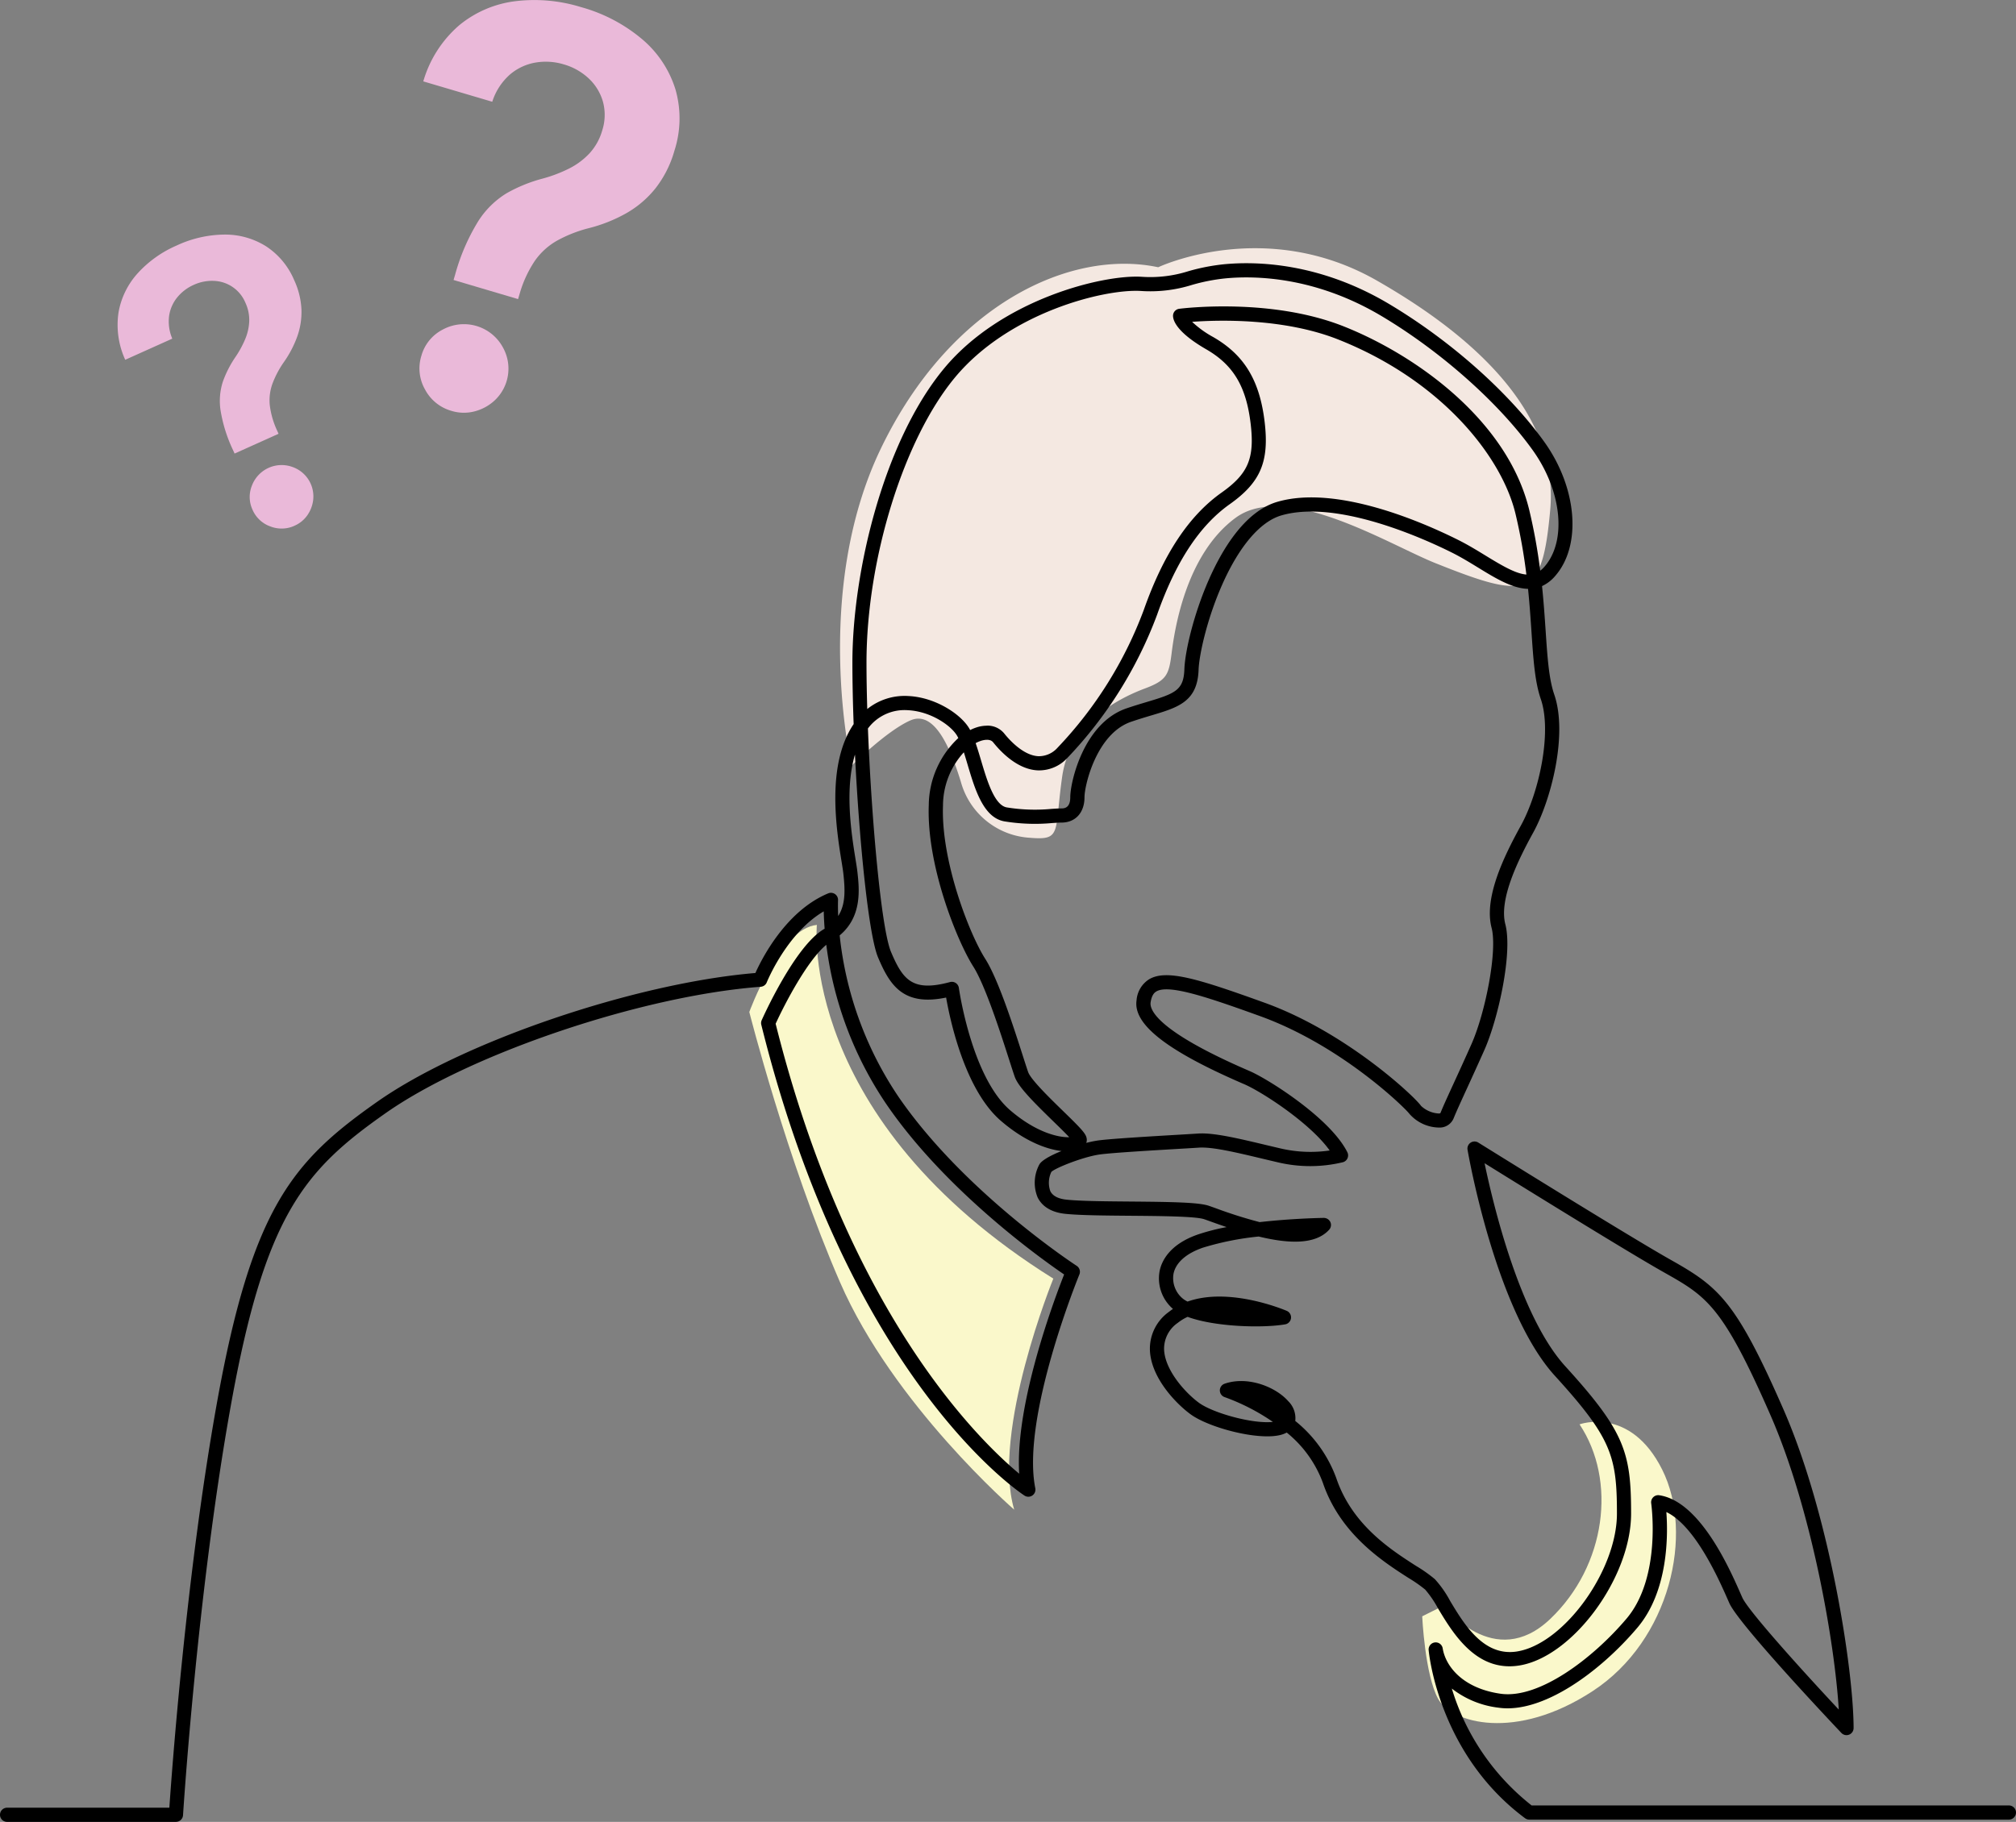 <svg id="グループ_350" data-name="グループ 350" xmlns="http://www.w3.org/2000/svg" xmlns:xlink="http://www.w3.org/1999/xlink" width="373.957" height="338.034" viewBox="0 0 373.957 338.034">
  <rect x="0" y="0" width="373.957" height="338.034" fill="#808080" stroke="none"/>
  <defs>
    <clipPath id="clip-path">
      <rect id="長方形_432" data-name="長方形 432" width="373.956" height="338.034" fill="none"/>
    </clipPath>
  </defs>
  <g id="グループ_349" data-name="グループ 349" clip-path="url(#clip-path)">
    <path id="パス_672" data-name="パス 672" d="M330.343,301.62s9.4-3.463,15.335,8.41,1.484,31.659-12.861,41.058-26.219,5.937-28.692,1.485-2.969-15.335-2.969-15.335l3.958-1.979s9.4,12.367,19.787,2.473,12.367-25.723,5.442-36.111" transform="translate(-37.345 -37.344)" fill="#faf8cb"/>
    <path id="パス_673" data-name="パス 673" d="M171.2,195.9s-3.628,35.946,43.861,65.627c0,0-11.542,28.362-7.255,42.873,0,0-22.425-19.458-32.319-42.213s-16.819-50.127-16.819-50.127,5.606-15.5,12.532-16.159" transform="translate(-19.675 -24.292)" fill="#faf8cb"/>
    <path id="パス_674" data-name="パス 674" d="M288.344,111.015c-8.714-3.486-27.7-15.335-37.1-8.41s-11.377,21.271-11.872,25.229-.989,4.947-4.947,6.431-13.851,5.937-15.335,16.324,0,11.872-5.936,11.378a14.147,14.147,0,0,1-12.861-10.388c-1.979-6.431-4.947-13.356-9.4-11.377s-10.882,8.41-10.882,8.41-7.421-32.154,5.441-58.867,35.122-37.1,51.447-33.638c0,0,19.787-9.4,40.564,2.473S311.1,84.8,309.615,101.122s-3.957,16.819-21.271,9.893" transform="translate(-22.058 -6.52)" fill="#f4e8e1"/>
    <path id="パス_675" data-name="パス 675" d="M32.64,344.947H1.314a1.314,1.314,0,0,1,0-2.628h30.1c.485-7.1,3.15-43.515,8.827-75.117,6.51-36.236,14.063-44.853,29.748-55.875,15.9-11.172,47.8-22.01,70.131-23.879,1.2-2.68,5.677-11.532,13.516-14.782a1.315,1.315,0,0,1,1.815,1.286c0,.043-.051,1.1.03,2.923,1.409-2.193,1.284-4.928.95-7.93-.057-.517-.175-1.244-.319-2.137-.944-5.863-2.9-17.973,2.236-25.543-.15-4.059-.232-7.943-.232-11.412,0-16.947,5.848-41.145,17.025-54.6,10.6-12.762,29.4-17.435,36.65-16.982a23.354,23.354,0,0,0,8.616-1.029,37.637,37.637,0,0,1,6.628-1.295c5.87-.569,17.664-.368,30.644,7.376,11.4,6.8,22.154,16.352,28.758,25.549,6.125,8.531,7,19.242,2.038,24.914a7.13,7.13,0,0,1-2.436,1.872c.314,3.026.5,5.809.672,8.333.334,4.964.6,8.886,1.594,11.785,2.562,7.453-.62,19.665-3.9,25.616-2.8,5.078-6.386,12.367-5.171,17.023,1.39,5.325-1.353,17.616-3.881,23.3-1.129,2.54-2.216,4.913-3.15,6.953-1.166,2.544-2.086,4.553-2.546,5.7a2.8,2.8,0,0,1-2.441,1.754,7.441,7.441,0,0,1-5.8-2.57c-.643-.916-12.447-12.606-27.717-18.12-9.8-3.538-16.909-5.937-19.209-4.56-.357.212-.852.654-1.057,2.035-.2,1.346,1.155,5.264,17.982,12.565l.507.221c3.239,1.417,14.813,8.627,18.005,15.009a1.314,1.314,0,0,1-.808,1.849,25.892,25.892,0,0,1-12.1.018c-.957-.223-1.9-.446-2.809-.664-5.008-1.192-9.328-2.224-11.833-2.056-.77.052-2.065.128-3.627.219-4.914.29-12.343.728-14.7,1.042-2.961.394-8.2,2.453-9.025,3.235a4.648,4.648,0,0,0-.194,3.581c.443.886,1.466,1.417,3.042,1.58,2.572.266,7.223.306,11.719.343,7.831.066,12.721.152,14.6.776.343.115.817.285,1.394.492a84.612,84.612,0,0,0,8.072,2.551c6.063-.689,11.529-.778,11.9-.783a1.355,1.355,0,0,1,1.217.773,1.314,1.314,0,0,1-.225,1.424c-2.548,2.8-7.5,2.61-13.061,1.258a53.262,53.262,0,0,0-10.345,2.065c-3.122,1.068-5.064,2.8-5.468,4.87a4.911,4.911,0,0,0,1.67,4.536,4.43,4.43,0,0,0,.943.6c7.739-2.766,17.9,1.512,18.4,1.724a1.314,1.314,0,0,1-.293,2.5c-4.2.73-13.058.475-18.105-1.391a9.085,9.085,0,0,0-1.834,1.126,5.822,5.822,0,0,0-2.527,4.843c.09,3.926,4.036,8.214,6.5,10,2.643,1.909,9.991,3.938,13.681,3.522a39.138,39.138,0,0,0-8.929-4.592,1.314,1.314,0,0,1-.024-2.491c4.244-1.472,9.441.544,11.819,3.253a4.432,4.432,0,0,1,1.288,3.656,24.3,24.3,0,0,1,7.617,10.63c2.938,8.662,10.089,13.248,14.821,16.283a26.51,26.51,0,0,1,3.455,2.44,19.827,19.827,0,0,1,2.822,4.023c2.626,4.371,6.22,10.355,12.38,9.4,8.678-1.35,18.573-14.979,18.573-25.583,0-10.649-.993-14.022-11.511-25.574-10.926-12-15.988-40.717-16.2-41.935a1.314,1.314,0,0,1,1.989-1.339c.276.172,27.587,17.183,35.723,21.772,8.829,4.981,12.043,7.52,20.877,27.71,8.67,19.817,13.022,48.608,13.022,59.157a1.314,1.314,0,0,1-2.268.9c-1.945-2.053-19.043-20.173-20.779-24.076l-.286-.648c-1.564-3.56-6.023-13.71-11.4-16.258.322,4.347.372,14.661-5.374,21.454-6.962,8.225-17.624,16.008-25.743,14.846a17.366,17.366,0,0,1-8.678-3.551A43.686,43.686,0,0,0,284.109,341.9h88.533a1.314,1.314,0,1,1,0,2.628H283.67a1.307,1.307,0,0,1-.783-.259c-15.951-11.856-17.809-30.418-17.881-31.2a1.314,1.314,0,0,1,2.606-.323c.514,3.253,3.635,7.414,10.741,8.428s17.083-6.516,23.365-13.941c6.51-7.695,4.591-21.258,4.571-21.394a1.315,1.315,0,0,1,1.491-1.494c7.555,1.112,13.052,13.623,15.121,18.332l.282.639c1.056,2.376,10.537,12.93,17.9,20.8-.739-12.241-4.976-37.046-12.684-54.665-8.9-20.35-11.86-22.017-19.762-26.474-6.7-3.778-26.22-15.869-33.257-20.238,1.6,7.682,6.54,28.416,14.979,37.681,11.071,12.157,12.2,16.035,12.2,27.342,0,11.889-10.884,26.637-20.8,28.18-7.9,1.226-12.2-5.915-15.036-10.642a19.393,19.393,0,0,0-2.357-3.451,26.059,26.059,0,0,0-3.085-2.152c-4.735-3.036-12.658-8.118-15.892-17.65a21.562,21.562,0,0,0-6.707-9.333,4.976,4.976,0,0,1-1.221.458c-4.177,1.023-13.165-1.356-16.573-3.818-2.572-1.857-7.468-6.77-7.59-12.065a8.394,8.394,0,0,1,3.521-6.962q.372-.294.761-.555a7.473,7.473,0,0,1-2.485-6.987c.342-1.757,1.732-4.985,7.2-6.854a39.624,39.624,0,0,1,5.239-1.339c-.95-.319-1.9-.652-2.838-.991-.552-.2-1-.363-1.333-.473-1.615-.538-8.082-.592-13.787-.64-4.767-.04-9.271-.078-11.967-.357-3.148-.326-4.524-1.822-5.122-3.02a7.133,7.133,0,0,1,.321-6.161c.471-.786,2.137-1.686,4.1-2.474-2.942-.335-7-1.939-11.236-5.591C179,209.144,176.255,196.32,175.5,192c-8.022,1.679-10.481-2.382-12.626-7.447-1.751-4.14-3.474-21.385-4.283-37.623-1.963,6.583-.611,14.97.113,19.463.152.945.276,1.717.337,2.264.353,3.183.922,8.3-3.286,11.811a65.855,65.855,0,0,0,10.894,29.922c12.189,17.768,32.866,31.256,33.072,31.39a1.314,1.314,0,0,1,.5,1.6c-.109.263-10.822,26.46-8.18,39.669a1.314,1.314,0,0,1-2.009,1.356c-1.323-.867-32.579-21.987-48.815-87.352a1.321,1.321,0,0,1,.074-.851c.25-.561,6.161-13.758,11.546-16.9l.128-.075c-.1-1.276-.146-2.361-.163-3.219-6.869,4.034-10.531,13.071-10.57,13.169a1.317,1.317,0,0,1-1.123.826c-21.967,1.643-53.847,12.391-69.615,23.471-15.069,10.589-22.335,18.915-28.671,54.189-6.263,34.864-8.846,75.64-8.871,76.047a1.314,1.314,0,0,1-1.311,1.233M143.877,196.864c13.393,53.513,37.5,77.1,45.18,83.483-.8-12.907,6.489-32.3,8.332-36.967-4.181-2.85-21.895-15.447-32.909-31.5a67.842,67.842,0,0,1-11.207-29.668c-3.564,2.949-7.76,11.073-9.4,14.655m79.039,20.343c2.9,0,7.1,1,11.9,2.145.91.216,1.844.439,2.8.661a24.524,24.524,0,0,0,9.036.361c-3.61-5.072-12.474-10.821-15.788-12.271l-.5-.217c-13.981-6.067-20.188-10.947-19.535-15.361a5.067,5.067,0,0,1,2.309-3.906c3.211-1.918,9-.151,21.45,4.344,15.237,5.5,27.926,17.509,29.009,19.134a5.2,5.2,0,0,0,3.339,1.415c.238-.025.26-.08.274-.116.484-1.208,1.415-3.243,2.6-5.82.931-2.031,2.014-4.395,3.138-6.926,2.577-5.8,4.854-17.3,3.741-21.571-1.437-5.5,2.137-13.023,5.412-18.957,3.437-6.23,5.808-17.41,3.717-23.492-1.109-3.228-1.384-7.3-1.731-12.462-.164-2.432-.343-5.107-.64-8-2.932-.067-6.093-2-9.19-3.9-1.586-.971-3.225-1.975-4.927-2.826-4.778-2.391-21.175-9.95-31.64-6.9-3.945,1.15-7.867,5.767-11.045,13-2.821,6.421-4.218,13.006-4.308,15.63-.2,5.923-3.79,6.994-8.751,8.475-1.127.336-2.4.718-3.777,1.189-6.383,2.188-8.636,11.751-8.636,14,0,2.855-1.679,4.7-4.277,4.7-.45,0-1.013.039-1.671.081a35.029,35.029,0,0,1-8.937-.314c-3.883-.707-5.436-5.933-6.806-10.546-.233-.782-.461-1.549-.69-2.265a14.687,14.687,0,0,0-3.866,9.877c-.4,10.12,4.812,23.7,7.839,28.452,2.421,3.806,5.259,12.656,6.955,17.943.435,1.359.782,2.44,1,3.062.505,1.415,4.119,4.93,6.51,7.257,3.337,3.246,4.2,4.164,4.344,5.035a1.65,1.65,0,0,1-.074.849,20.259,20.259,0,0,1,2.2-.454c2.454-.327,9.94-.768,14.893-1.06,1.556-.092,2.842-.168,3.608-.219.229-.015.466-.023.715-.023m-46.347-28.131a1.314,1.314,0,0,1,1.3,1.134c.022.166,2.352,16.521,9.5,22.679,4.929,4.244,9.1,5.084,10.969,5.017-.745-.8-1.931-1.954-2.949-2.944-3.772-3.67-6.492-6.41-7.152-8.255-.229-.64-.584-1.75-1.032-3.145-1.549-4.828-4.431-13.814-6.67-17.334-3-4.711-8.686-18.783-8.248-29.966a17.229,17.229,0,0,1,5.479-12.417c-.073-.147-.147-.288-.223-.42-1.075-1.854-4.846-4.537-9.132-4.746a8.441,8.441,0,0,0-7.412,3.394c.667,17.084,2.488,37.205,4.285,41.456,2.207,5.214,4.009,7.464,10.935,5.593a1.348,1.348,0,0,1,.342-.046m4.42-44.283c.348,1,.672,2.088,1.006,3.211,1.1,3.694,2.462,8.291,4.758,8.709a32.373,32.373,0,0,0,8.292.278c.712-.046,1.327-.088,1.845-.088.45,0,1.65,0,1.65-2.073,0-2.848,2.493-13.767,10.412-16.483,1.423-.488,2.728-.877,3.879-1.221,5.229-1.561,6.742-2.183,6.876-6.048.115-3.308,1.74-10.248,4.529-16.595,2.472-5.628,6.685-12.706,12.714-14.465,11.068-3.226,27.15,3.87,33.552,7.071,1.8.9,3.491,1.935,5.125,2.935,3.181,1.948,5.571,3.332,7.52,3.486a101.634,101.634,0,0,0-2.023-11.29c-2.545-10.6-13.693-24.709-32.861-32.316-10.134-4.021-22.335-3.636-27.122-3.284a18.8,18.8,0,0,0,3.923,2.83c5.775,3.331,8.627,8.057,9.538,15.8.861,7.324-.772,11.158-6.472,15.2-5.616,3.979-10.029,10.694-13.49,20.531A77.821,77.821,0,0,1,198.03,147.5a7.136,7.136,0,0,1-5.584,2.347c-3.695-.2-6.738-3.349-8.223-5.206-.582-.727-1.8-.423-2.292-.261a5.933,5.933,0,0,0-.941.408m2.068-3.236A3.991,3.991,0,0,1,186.275,143c.974,1.219,3.542,4.07,6.316,4.223a4.644,4.644,0,0,0,3.58-1.58,74.906,74.906,0,0,0,15.988-25.541c3.648-10.367,8.375-17.5,14.45-21.8,4.927-3.489,6.134-6.348,5.382-12.745-.815-6.916-3.2-10.923-8.242-13.832-5.56-3.207-6.16-5.416-6.16-6.217a1.315,1.315,0,0,1,1.147-1.3c.688-.086,17-2.1,30.5,3.257,13.385,5.313,30.438,17.442,34.448,34.146A103.647,103.647,0,0,1,285.7,112.8a5.116,5.116,0,0,0,.788-.738c4.18-4.778,3.237-14.086-2.2-21.651-6.307-8.785-17.025-18.3-27.969-24.826-12.336-7.358-23.492-7.555-29.045-7.017a34.929,34.929,0,0,0-6.2,1.219,25.8,25.8,0,0,1-9.456,1.113c-6.81-.407-24.465,3.992-34.469,16.038-9.513,11.455-16.419,33.712-16.419,52.923,0,2.64.05,5.549.141,8.609a11.065,11.065,0,0,1,7.666-2.411c4.941.241,9.7,3.331,11.278,6.054.048.083.1.167.142.255a8.476,8.476,0,0,1,1.143-.475,6.254,6.254,0,0,1,1.949-.331" transform="translate(0 -6.914)"/>
    <path id="パス_676" data-name="パス 676" d="M95.147,51.949l.277-.934a38.037,38.037,0,0,1,4.308-9.984A16.33,16.33,0,0,1,105,35.848a28.037,28.037,0,0,1,6.711-2.723,26.259,26.259,0,0,0,4.826-1.834,13.357,13.357,0,0,0,3.836-2.851,10.546,10.546,0,0,0,2.354-4.249,9.357,9.357,0,0,0,.131-5.319,9.463,9.463,0,0,0-2.618-4.3,11.313,11.313,0,0,0-4.673-2.635,11.487,11.487,0,0,0-5.159-.338,9.853,9.853,0,0,0-4.754,2.188,11.317,11.317,0,0,0-3.328,5.094L89.532,15.1A21.692,21.692,0,0,1,96.244,4.649,20.258,20.258,0,0,1,106.628.22a29.258,29.258,0,0,1,12.167,1.1,29.872,29.872,0,0,1,11.381,5.993,19.886,19.886,0,0,1,6.129,9.265,19.453,19.453,0,0,1-.187,11.382,20.185,20.185,0,0,1-3.486,6.943,18.842,18.842,0,0,1-5.425,4.649,28.262,28.262,0,0,1-7.046,2.8,24.944,24.944,0,0,0-5.871,2.328,12.627,12.627,0,0,0-4.08,3.737,21.758,21.758,0,0,0-2.818,6.143l-.277.935Zm-.394,24.283a8,8,0,0,1-4.889-3.951,7.893,7.893,0,0,1-.675-6.3,7.8,7.8,0,0,1,3.977-4.843,8.214,8.214,0,0,1,11.124,3.3,8.068,8.068,0,0,1-1.565,9.9A8.657,8.657,0,0,1,99,76.339a7.861,7.861,0,0,1-4.25-.107" transform="translate(-11.015 0)" fill="#eab9d9"/>
    <path id="パス_677" data-name="パス 677" d="M46.6,90.316l-.286-.637a27.273,27.273,0,0,1-2.327-7.44,11.7,11.7,0,0,1,.442-5.281A20.059,20.059,0,0,1,46.8,72.342a18.89,18.89,0,0,0,1.764-3.253,9.543,9.543,0,0,0,.752-3.343,7.545,7.545,0,0,0-.707-3.409,6.576,6.576,0,0,0-5.847-4.061,8.106,8.106,0,0,0-3.771.752,8.248,8.248,0,0,0-2.962,2.229,7.049,7.049,0,0,0-1.56,3.412,8.109,8.109,0,0,0,.573,4.325l-8.727,3.921A15.547,15.547,0,0,1,25.078,64.1a14.515,14.515,0,0,1,3.572-7.262,20.979,20.979,0,0,1,7.127-5.089,21.408,21.408,0,0,1,8.987-2.065,14.263,14.263,0,0,1,7.664,2.17,13.954,13.954,0,0,1,5.22,6.272A14.5,14.5,0,0,1,59,63.529a13.519,13.519,0,0,1-.774,5.063A20.242,20.242,0,0,1,55.7,73.407a17.875,17.875,0,0,0-2.1,4.009,9.066,9.066,0,0,0-.47,3.938,15.573,15.573,0,0,0,1.341,4.657l.286.637ZM57.736,103.7a5.733,5.733,0,0,1-4.5.138,5.659,5.659,0,0,1-3.312-3.108,5.6,5.6,0,0,1-.1-4.491A5.888,5.888,0,0,1,57.4,92.827a5.784,5.784,0,0,1,3.777,6.11,6.206,6.206,0,0,1-1.085,2.83,5.645,5.645,0,0,1-2.36,1.93" transform="translate(-3.085 -6.161)" fill="#eab9d9"/>
  </g>
</svg>

